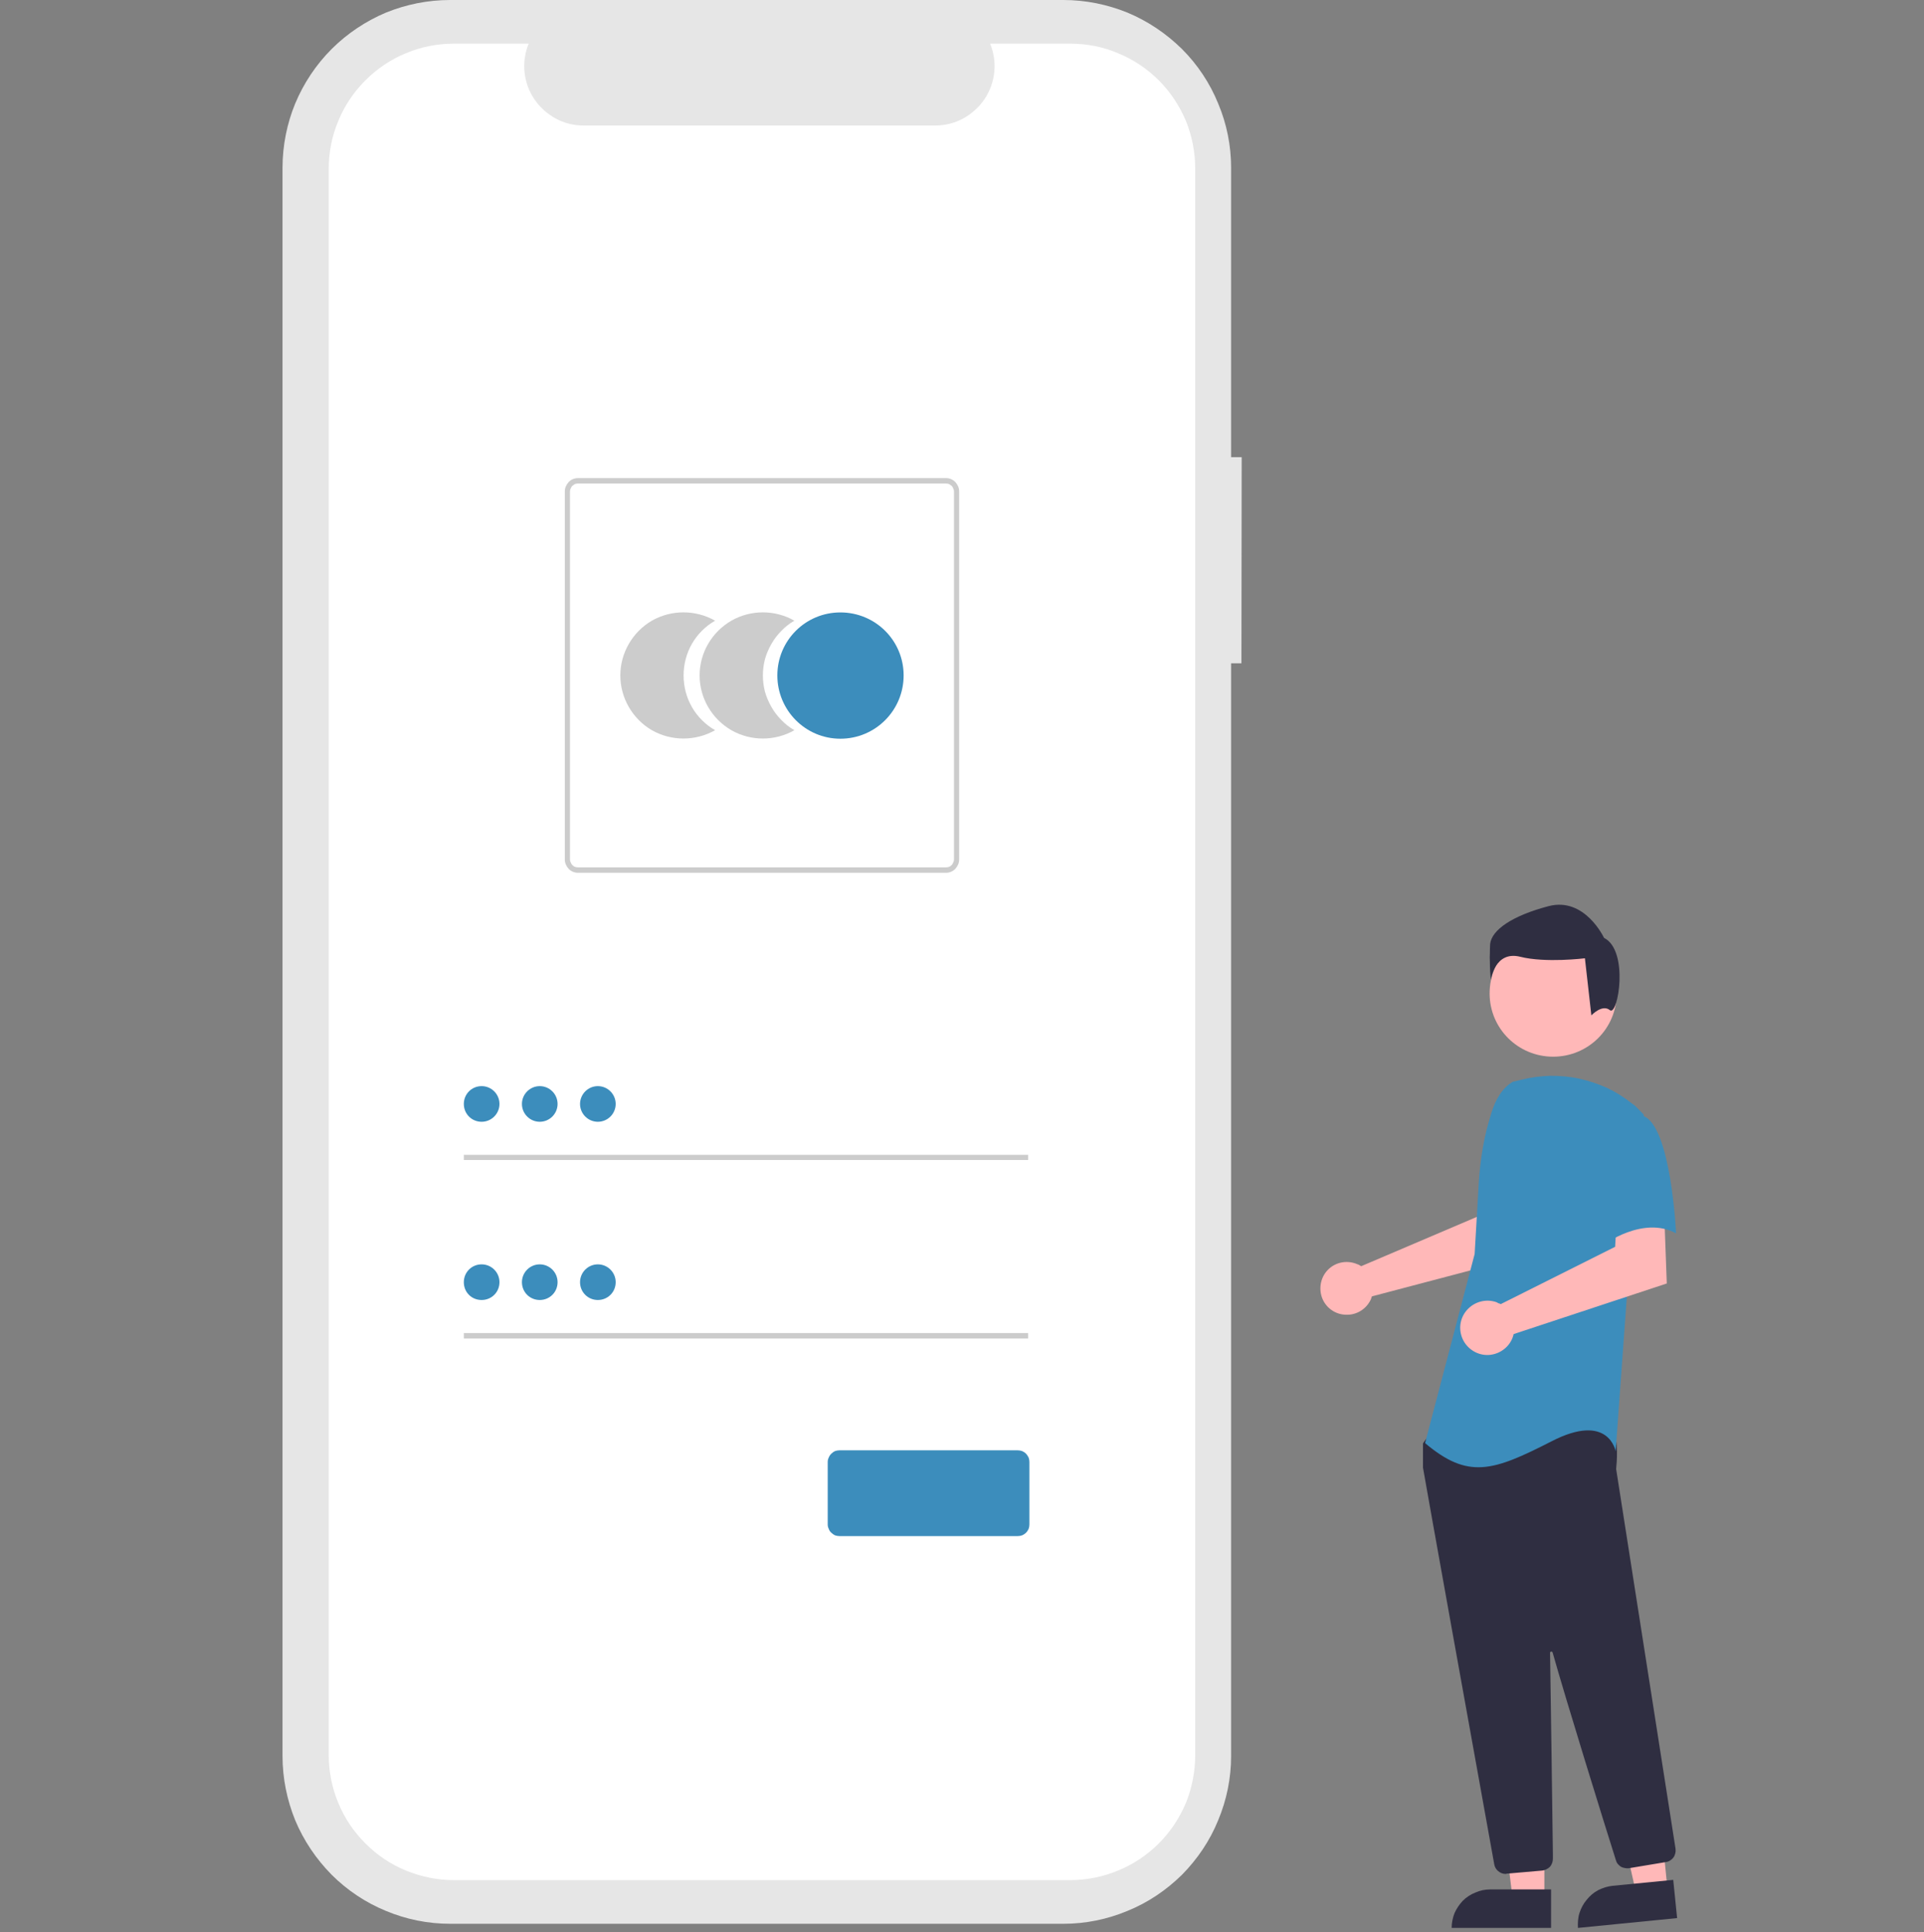 <svg version="1.2" xmlns="http://www.w3.org/2000/svg" viewBox="0 0 745 748" width="745" height="748">
	<rect x="0" y="0" width="745" height="748" fill="#808080" stroke="none"/>
	<title>bg5-svg</title>
	<style>
		.s0 { fill: #e6e6e6 } 
		.s1 { fill: #ffffff } 
		.s2 { fill: #cccccc } 
		.s3 { fill: #3c8dbc } 
		.s4 { fill: #ffb8b8 } 
		.s5 { fill: #2f2e41 } 
	</style>
	<path id="b3ac2088-de9b-4f7f-bc99-0ed9705c1a9d-710" class="s0" d="m480.8 177h-4.1v-112.1c0-8.5-1.7-17-5-24.8-3.2-7.9-8-15.1-14-21.1-6.1-6-13.2-10.8-21.1-14.1-7.9-3.2-16.3-4.9-24.8-4.9h-237.5c-8.6 0-17 1.7-24.9 4.9-7.8 3.3-15 8.1-21 14.1-6 6-10.8 13.2-14.1 21.1-3.2 7.8-4.9 16.3-4.9 24.8v615c0 8.5 1.7 16.9 4.9 24.8 3.3 7.9 8.1 15 14.1 21.1 6 6 13.2 10.8 21 14 7.9 3.3 16.3 5 24.9 5h237.5c8.5 0 16.9-1.7 24.8-5 7.9-3.2 15-8 21.1-14 6-6.1 10.8-13.2 14-21.1 3.3-7.9 5-16.3 5-24.8v-423.1h4z"/>
	<path id="b2715b96-3117-487c-acc0-20904544b5b7-711" class="s1" d="m414.4 16.9h-31c1.4 3.5 2 7.3 1.6 11-0.4 3.8-1.7 7.4-3.8 10.5-2.1 3.1-5 5.7-8.3 7.5-3.3 1.8-7 2.7-10.8 2.7h-136.1c-3.8 0-7.5-0.9-10.8-2.7-3.3-1.8-6.2-4.4-8.3-7.5-2.1-3.1-3.4-6.7-3.8-10.5-0.4-3.7 0.2-7.5 1.6-11h-29c-6.3 0-12.6 1.2-18.5 3.7-5.9 2.4-11.2 6-15.7 10.5-4.5 4.5-8.1 9.8-10.5 15.7-2.5 5.9-3.7 12.2-3.7 18.5v614.1c0 6.4 1.2 12.7 3.7 18.6 2.4 5.9 6 11.2 10.5 15.7 4.5 4.5 9.8 8.1 15.7 10.5 5.9 2.4 12.2 3.7 18.5 3.7h238.7c6.4 0 12.7-1.3 18.5-3.7 5.9-2.4 11.3-6 15.8-10.5 4.5-4.5 8-9.8 10.5-15.7 2.4-5.9 3.6-12.2 3.6-18.6v-614.1c0-6.3-1.2-12.6-3.6-18.5-2.5-5.9-6-11.2-10.5-15.7-4.5-4.5-9.9-8.1-15.8-10.5-5.8-2.5-12.1-3.7-18.5-3.7z"/>
	<path id="b06d66ec-6c84-45dd-8c27-1263a6253192-712" class="s2" d="m264.7 261.5q0-3.2 0.8-6.3 0.8-3.1 2.4-5.9 1.6-2.8 3.9-5.1 2.3-2.3 5.1-3.9c-7.6-4.3-16.9-4.3-24.5 0-7.5 4.4-12.2 12.5-12.2 21.2 0 8.7 4.7 16.8 12.2 21.2 7.6 4.3 16.9 4.3 24.5 0q-2.8-1.6-5.1-3.9-2.3-2.3-3.9-5.1-1.6-2.8-2.4-5.9-0.8-3.1-0.8-6.3z"/>
	<path id="e73810fe-4cf4-40cc-8c7c-ca544ce30bd4-713" class="s2" d="m295.4 261.5q0-3.2 0.8-6.3 0.9-3.1 2.5-5.9 1.6-2.8 3.9-5.1 2.2-2.3 5-3.9c-7.5-4.3-16.9-4.3-24.4 0-7.6 4.4-12.3 12.5-12.3 21.2 0 8.7 4.7 16.8 12.3 21.2 7.5 4.3 16.9 4.3 24.4 0q-2.8-1.6-5-3.9-2.3-2.3-3.9-5.1-1.6-2.8-2.5-5.9-0.8-3.1-0.8-6.3z"/>
	<path id="a4813fcf-056e-4514-bb8b-e6506f49341f" class="s3" d="m325.4 286c-13.5 0-24.4-11-24.4-24.5 0-13.5 10.9-24.4 24.4-24.4 13.6 0 24.5 10.9 24.5 24.4 0 13.5-10.9 24.5-24.5 24.5z"/>
	<path id="bbe451c3-febc-41ba-8083-4c8307a2e73e-714" fill-rule="evenodd" class="s2" d="m366.3 337.9h-142.5q-1 0-2-0.4-0.9-0.4-1.6-1.1-0.7-0.8-1.1-1.7-0.4-0.9-0.4-1.9v-142.5q0-1.1 0.4-2 0.4-0.9 1.1-1.7 0.7-0.7 1.6-1.1 1-0.4 2-0.4h142.5q1 0 2 0.4 0.9 0.4 1.6 1.1 0.7 0.8 1.1 1.7 0.4 0.9 0.4 2v142.5q0 1-0.4 1.9-0.4 0.9-1.1 1.7-0.7 0.7-1.6 1.1-1 0.4-2 0.4zm-142.5-150.7q-0.6 0-1.2 0.2-0.5 0.3-1 0.7-0.4 0.4-0.6 1-0.3 0.5-0.3 1.2v142.5q0 0.6 0.3 1.1 0.2 0.6 0.6 1 0.5 0.5 1 0.7 0.6 0.2 1.2 0.2h142.5q0.6 0 1.2-0.2 0.5-0.2 1-0.7 0.4-0.4 0.6-1 0.3-0.5 0.3-1.1v-142.5q0-0.7-0.3-1.2-0.2-0.6-0.6-1-0.5-0.4-1-0.7-0.6-0.2-1.2-0.2z"/>
	<path id="bb28937d-932f-4fdf-befe-f406e51091fe" class="s2" d="m179.6 447.1h218.5v2h-218.5z"/>
	<path id="fcef55fc-4968-45b2-93bb-1a1080c85fc7" class="s3" d="m186.5 434.3c-3.9 0-6.9-3.1-6.9-6.9 0-3.8 3-6.9 6.9-6.9 3.8 0 6.9 3.1 6.9 6.9 0 3.8-3.1 6.9-6.9 6.9z"/>
	<path id="ff33d889-4c74-4b91-85ef-b4882cc8fe76" class="s2" d="m179.6 516.1h218.5v2.1h-218.5z"/>
	<path id="e8fa0310-b872-4adf-aedd-0c6eda09f3b8" class="s3" d="m186.5 503.3c-3.9 0-6.9-3-6.9-6.9 0-3.8 3-6.9 6.9-6.9 3.8 0 6.9 3.1 6.9 6.9 0 3.9-3.1 6.9-6.9 6.9z"/>
	<path id="Layer" class="s3" d="m394.1 594.7h-69.1q-0.8 0-1.7-0.3-0.8-0.4-1.4-1-0.7-0.6-1-1.5-0.4-0.8-0.4-1.7v-24.2q0-0.9 0.4-1.7 0.3-0.8 1-1.5 0.6-0.6 1.4-1 0.9-0.3 1.7-0.3h69.1q0.9 0 1.7 0.3 0.9 0.4 1.5 1 0.6 0.7 1 1.5 0.3 0.8 0.3 1.7v24.2q0 0.9-0.3 1.7-0.4 0.9-1 1.5-0.6 0.6-1.5 1-0.8 0.3-1.7 0.3z"/>
	<path id="e12ee00d-aa4a-4413-a013-11d20b7f97f7" class="s3" d="m209 434.3c-3.8 0-6.9-3.1-6.9-6.9 0-3.8 3.1-6.9 6.9-6.9 3.8 0 6.9 3.1 6.9 6.9 0 3.8-3.1 6.9-6.9 6.9z"/>
	<path id="f58f497e-6949-45c8-be5f-eee2aa0f6586" class="s3" d="m231.5 434.3c-3.8 0-6.9-3.1-6.9-6.9 0-3.8 3.1-6.9 6.9-6.9 3.8 0 6.9 3.1 6.9 6.9 0 3.8-3.1 6.9-6.9 6.9z"/>
	<path id="b4d4939a-c6e6-4f4d-ba6c-e8b05485017d" class="s3" d="m209 503.3c-3.8 0-6.9-3-6.9-6.9 0-3.8 3.1-6.9 6.9-6.9 3.8 0 6.9 3.1 6.9 6.9 0 3.9-3.1 6.9-6.9 6.9z"/>
	<path id="aff120b1-519b-4e96-ac87-836aa55663de" class="s3" d="m231.5 503.3c-3.8 0-6.9-3-6.9-6.9 0-3.8 3.1-6.9 6.9-6.9 3.8 0 6.9 3.1 6.9 6.9 0 3.9-3.1 6.9-6.9 6.9z"/>
	<path id="Layer" class="s4" d="m525.7 489.5q0.2 0 0.3 0.1 0.2 0.1 0.4 0.2 0.2 0.1 0.3 0.2 0.2 0.1 0.4 0.2l44.8-19.1 1.6-11.8 18-0.1-1.1 27.1-59.2 15.6q0 0.2-0.1 0.3 0 0.2-0.1 0.3-0.1 0.2-0.1 0.3-0.1 0.2-0.1 0.3c-1.8 3.8-5.6 6.1-9.7 5.9-4.2-0.1-7.8-2.8-9.2-6.6-1.4-3.9-0.4-8.3 2.6-11.1 3-2.8 7.4-3.5 11.2-1.8z"/>
	<path id="Layer" class="s4" d="m598 735h-12.3l-5.8-47.3h18.1z"/>
	<path id="Layer" class="s5" d="m577 731.5h23.6v14.9h-38.5c0-2 0.4-3.9 1.1-5.7 0.8-1.8 1.9-3.4 3.2-4.8 1.4-1.4 3.1-2.5 4.9-3.2q2.7-1.2 5.7-1.2z"/>
	<path id="Layer" class="s4" d="m645.7 731.6l-12.2 1.2-10.5-46.5 18-1.8z"/>
	<path id="Layer" class="s5" d="m624.4 730.1l23.5-2.3 1.5 14.8-38.4 3.8c-0.1-1.9 0-3.9 0.6-5.8 0.6-1.8 1.5-3.6 2.8-5.1 1.2-1.5 2.7-2.8 4.4-3.7 1.8-0.9 3.7-1.5 5.6-1.7z"/>
	<path id="Layer" class="s4" d="m601.4 409.1c-13.6 0-24.6-10.9-24.6-24.5 0-13.6 11-24.6 24.6-24.6 13.6 0 24.6 11 24.6 24.6 0 13.6-11 24.5-24.6 24.5z"/>
	<path id="Layer" class="s5" d="m583 725.5q-0.8 0-1.6-0.3-0.7-0.3-1.3-0.8-0.6-0.5-1-1.2-0.4-0.7-0.5-1.4c-6.4-35.3-27.1-150.4-27.6-153.6q0-0.1 0-0.1 0-0.1 0-0.1 0 0 0-0.1v-8.5q0-0.2 0-0.3 0-0.1 0-0.2 0.1-0.1 0.1-0.2 0.1-0.1 0.1-0.2l2.8-3.9q0.1-0.1 0.2-0.2 0.1-0.1 0.3-0.2 0.1-0.1 0.3-0.1 0.2-0.1 0.3-0.1c15.7-0.7 66.8-2.9 69.3 0.2 2.5 3.1 1.6 12.5 1.4 14.4v0.2l23 147q0.1 0.9-0.1 1.7-0.2 0.9-0.7 1.6-0.5 0.7-1.3 1.2-0.8 0.5-1.6 0.6l-14.4 2.4q-0.8 0.1-1.6-0.1-0.8-0.1-1.5-0.5-0.7-0.5-1.2-1.1-0.5-0.6-0.7-1.4c-4.5-14.2-19.3-61.9-24.5-80.4q-0.1-0.2-0.2-0.3-0.2-0.1-0.4-0.1-0.1 0.1-0.3 0.2-0.1 0.1-0.1 0.3c0.3 17.6 0.9 62.6 1.1 78.1v1.6q0 0.9-0.3 1.7-0.3 0.8-0.8 1.4-0.6 0.6-1.4 1-0.7 0.4-1.6 0.5l-13.8 1.2q-0.2 0.1-0.4 0.1z"/>
	<path id="ae7af94f-88d7-4204-9f07-e3651de85c05-716" class="s3" d="m585.8 418.8c-4.3 2.5-6.8 7.2-8.3 12q-1 3.3-1.9 6.7-0.8 3.3-1.4 6.7-0.6 3.4-1 6.9-0.4 3.4-0.6 6.8l-1.6 27.6-19.2 73.2c16.7 14.1 26.3 10.9 48.8-0.6 22.4-11.6 25 3.8 25 3.8l4.5-62.2 6.4-68.1q-0.5-0.6-1.1-1.2-0.6-0.6-1.2-1.2-0.6-0.6-1.2-1.2-0.7-0.5-1.4-1c-2.9-2.3-6.1-4.3-9.5-5.9-3.4-1.5-7-2.7-10.6-3.5-3.7-0.8-7.4-1.1-11.2-1.1-3.7 0.1-7.5 0.6-11.1 1.5z"/>
	<path id="Layer" class="s4" d="m579.6 504.2q0.1 0.1 0.3 0.2 0.2 0.1 0.4 0.2 0.2 0 0.4 0.1 0.2 0.1 0.4 0.2l44.3-22.2 0.7-12 18.3-1.2 1 27.4-59.3 19.6c-0.9 4.2-4.5 7.4-8.8 8-4.3 0.6-8.5-1.6-10.6-5.4-2.1-3.9-1.6-8.6 1.3-11.9 2.9-3.3 7.5-4.5 11.6-3z"/>
	<path id="a6768b0e-63d0-4b31-8462-9b2e0b00f0fd-717" class="s3" d="m636.2 432c10.9 3.8 12.8 45.5 12.8 45.5-12.8-7-28.2 4.5-28.2 4.5 0 0-3.2-10.9-7.1-25q-0.8-3-1-6.1-0.1-3.1 0.6-6.1 0.7-3.1 2.1-5.8 1.4-2.8 3.5-5.1c1.3-1.6 6.4-5.8 17.3-1.9z"/>
	<path id="bfd7963f-0cf8-4885-9d3a-2c00bccda2e3-718" class="s5" d="m623.4 391.1c-3-2.5-7.2 2-7.2 2l-2.5-22.1c0 0-15.3 1.9-25.1-0.6-9.8-2.4-11.3 8.9-11.3 8.9q-0.2-1.7-0.3-3.4-0.1-1.8-0.1-3.5-0.1-1.7 0-3.4 0-1.7 0.1-3.5c0.6-5.5 8.6-11 22.7-14.7 14-3.6 21.4 12.3 21.4 12.3 9.8 4.9 5.4 30.4 2.3 28z"/>
</svg>